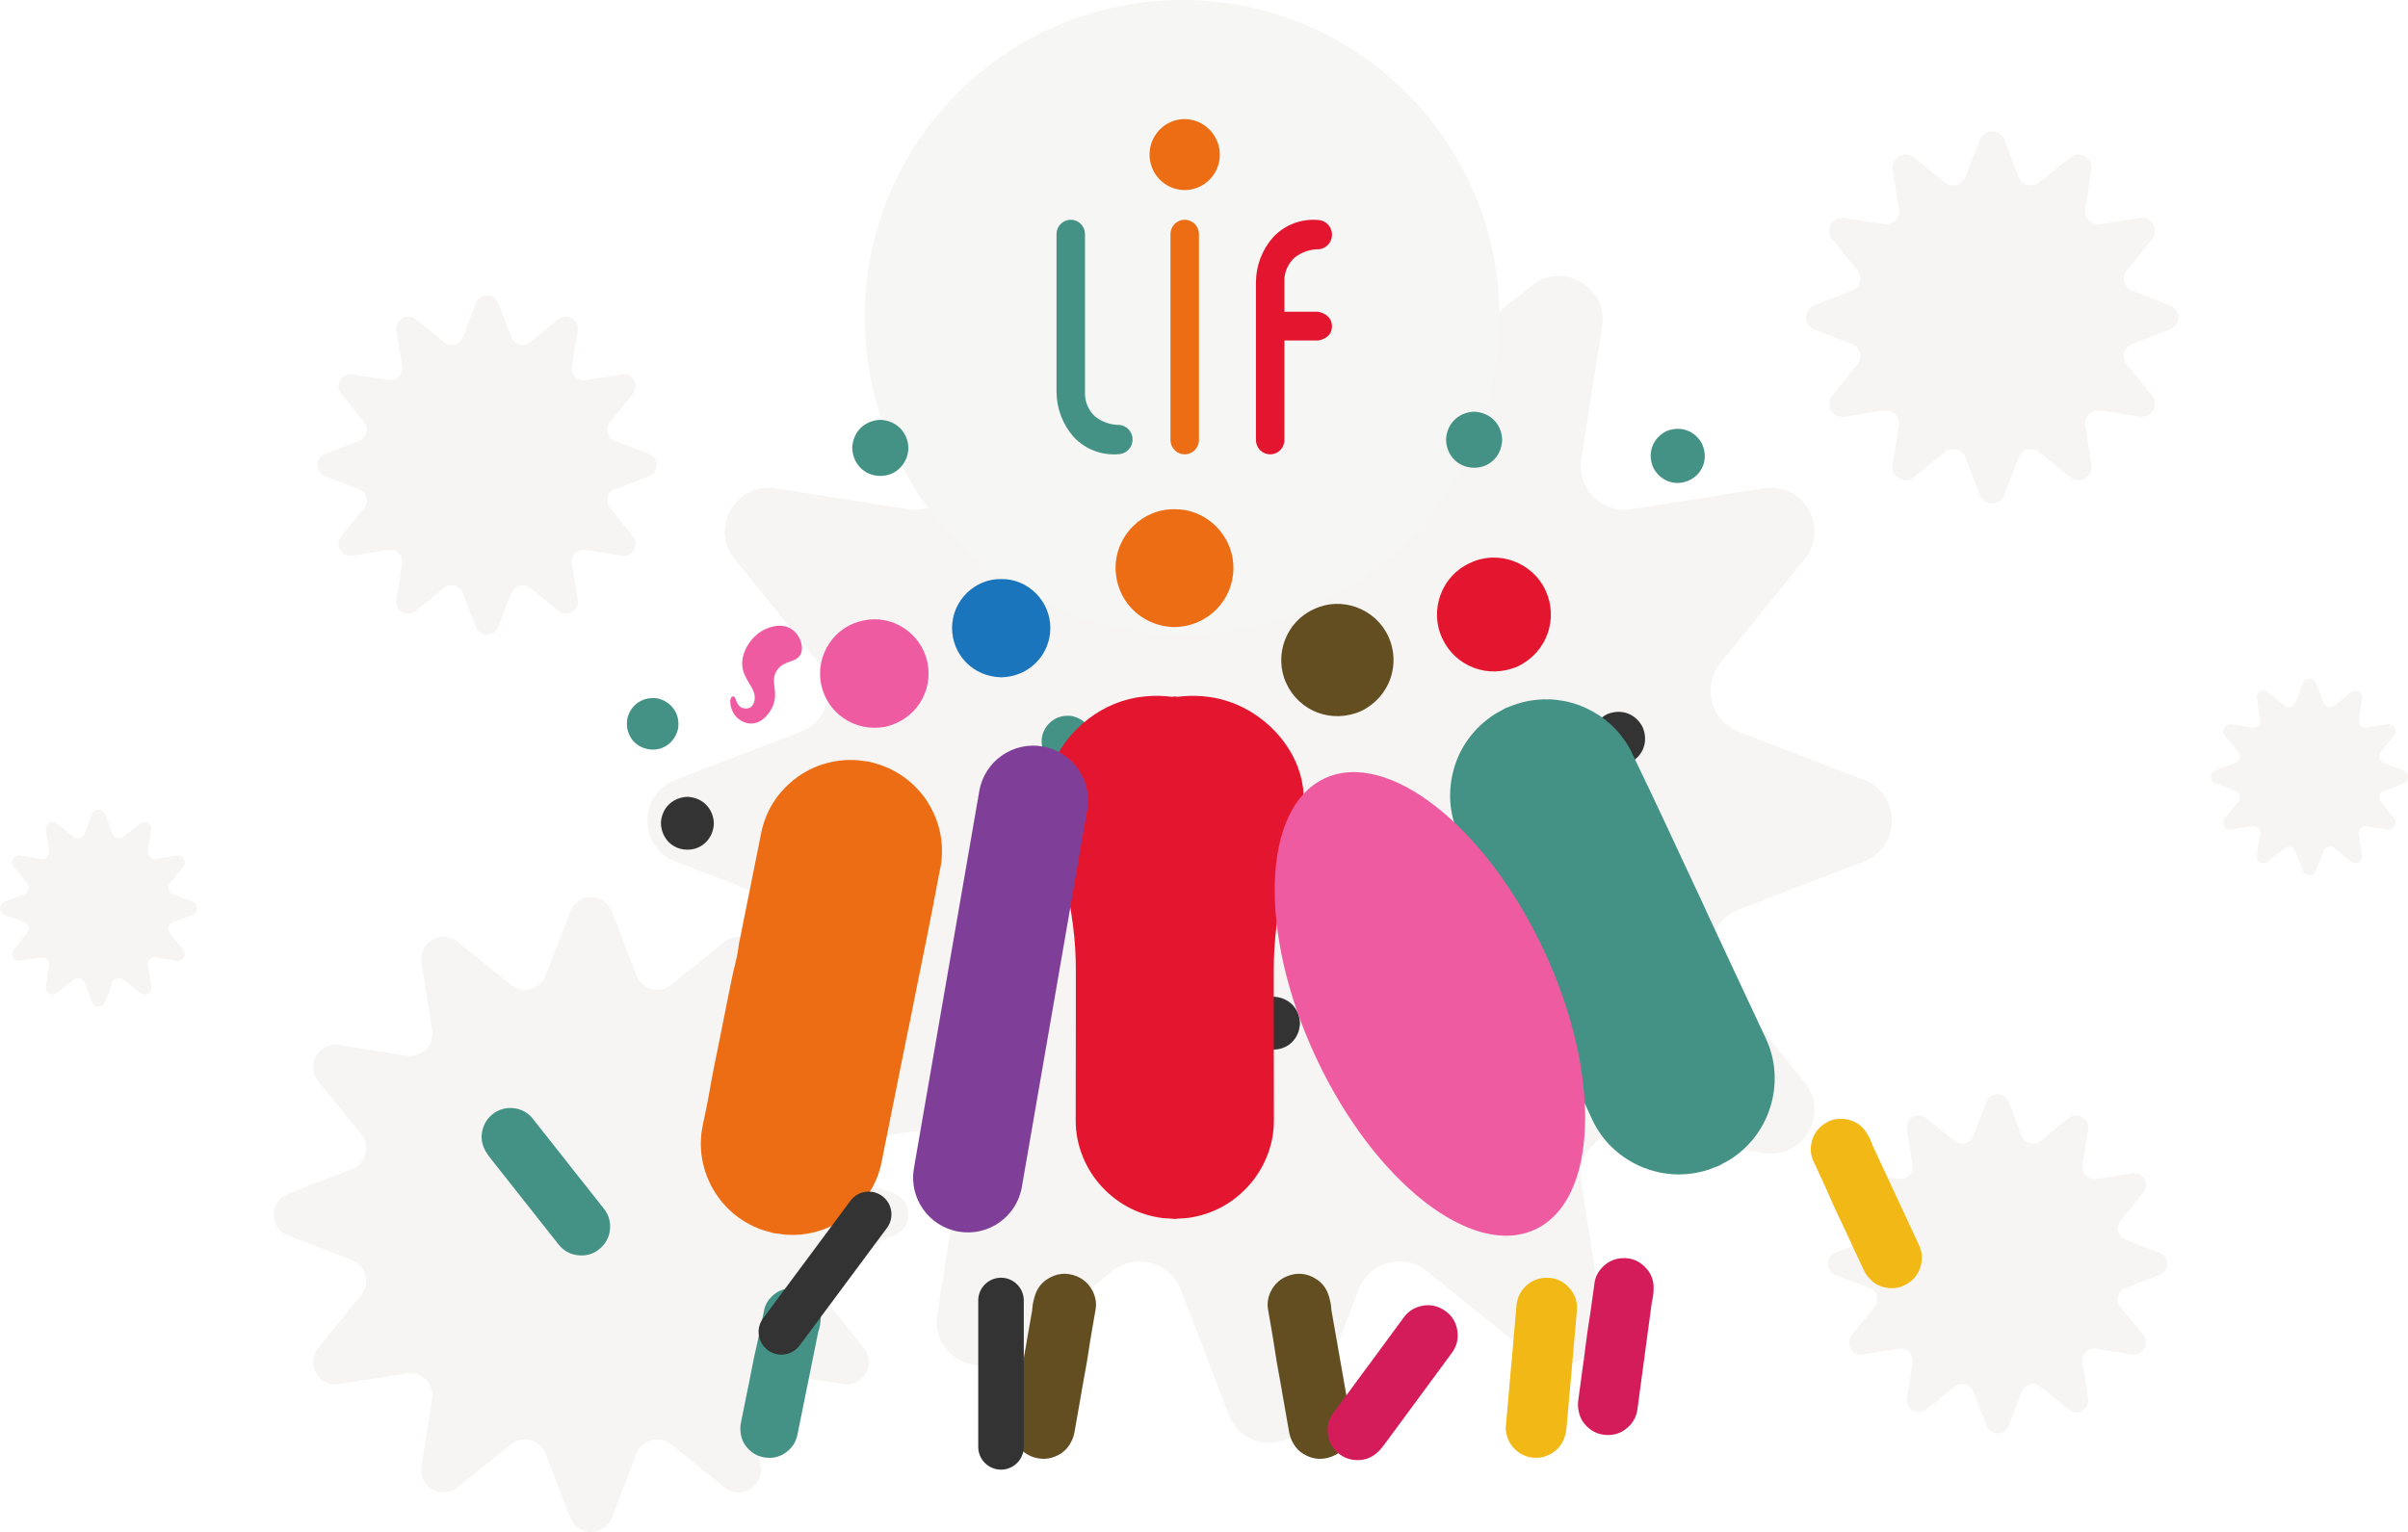 <svg width="220" height="140" viewBox="0 0 220 140" fill="none" xmlns="http://www.w3.org/2000/svg">
<path opacity="0.4" d="M112.266 20.715C113.581 17.295 118.419 17.295 119.734 20.715L124.131 32.156C125.105 34.691 128.269 35.539 130.381 33.83L139.909 26.121C142.757 23.816 146.948 26.235 146.376 29.855L144.464 41.961C144.04 44.644 146.356 46.96 149.039 46.536L161.146 44.624C164.765 44.052 167.184 48.243 164.879 51.091L157.17 60.619C155.461 62.731 156.309 65.895 158.844 66.869L170.285 71.266C173.705 72.581 173.705 77.419 170.285 78.734L158.844 83.131C156.309 84.105 155.461 87.269 157.17 89.381L164.879 98.909C167.184 101.757 164.765 105.948 161.146 105.376L149.039 103.464C146.356 103.04 144.04 105.356 144.464 108.039L146.376 120.146C146.948 123.765 142.757 126.184 139.909 123.879L130.381 116.17C128.269 114.461 125.105 115.309 124.131 117.844L119.734 129.285C118.419 132.705 113.581 132.705 112.266 129.285L107.869 117.844C106.895 115.309 103.731 114.461 101.619 116.17L92.091 123.879C89.243 126.184 85.052 123.765 85.624 120.146L87.536 108.039C87.96 105.356 85.644 103.04 82.961 103.464L70.855 105.376C67.236 105.948 64.816 101.757 67.121 98.909L74.83 89.381C76.539 87.269 75.691 84.105 73.156 83.131L61.715 78.734C58.295 77.419 58.295 72.581 61.715 71.266L73.156 66.869C75.691 65.895 76.539 62.731 74.83 60.619L67.121 51.091C64.816 48.243 67.236 44.052 70.855 44.624L82.961 46.536C85.644 46.96 87.96 44.644 87.536 41.961L85.624 29.855C85.052 26.235 89.243 23.816 92.091 26.121L101.619 33.83C103.731 35.539 106.895 34.691 107.869 32.156L112.266 20.715Z" fill="#EAE7E1"/>
<path opacity="0.4" d="M52.095 83.308C52.766 81.564 55.234 81.564 55.905 83.308L58.148 89.145C58.645 90.438 60.259 90.87 61.336 89.999L66.196 86.066C67.649 84.891 69.787 86.125 69.495 87.971L68.52 94.147C68.303 95.515 69.485 96.697 70.853 96.48L77.029 95.505C78.875 95.213 80.109 97.351 78.934 98.804L75.001 103.664C74.13 104.741 74.562 106.355 75.855 106.852L81.692 109.095C83.436 109.766 83.436 112.234 81.692 112.905L75.855 115.148C74.562 115.645 74.13 117.259 75.001 118.336L78.934 123.196C80.109 124.649 78.875 126.787 77.029 126.495L70.853 125.52C69.485 125.304 68.303 126.485 68.52 127.854L69.495 134.029C69.787 135.875 67.649 137.11 66.196 135.934L61.336 132.001C60.259 131.13 58.645 131.562 58.148 132.855L55.905 138.692C55.234 140.436 52.766 140.436 52.095 138.692L49.852 132.855C49.355 131.562 47.741 131.13 46.664 132.001L41.804 135.934C40.351 137.11 38.213 135.875 38.505 134.029L39.48 127.854C39.697 126.485 38.515 125.304 37.147 125.52L30.971 126.495C29.125 126.787 27.89 124.649 29.066 123.196L32.999 118.336C33.87 117.259 33.438 115.645 32.145 115.148L26.308 112.905C24.564 112.234 24.564 109.766 26.308 109.095L32.145 106.852C33.438 106.355 33.87 104.741 32.999 103.664L29.066 98.804C27.89 97.351 29.125 95.213 30.971 95.505L37.147 96.48C38.515 96.697 39.697 95.515 39.48 94.147L38.505 87.971C38.213 86.125 40.351 84.891 41.804 86.066L46.664 89.999C47.741 90.87 49.355 90.438 49.852 89.145L52.095 83.308Z" fill="#EAE7E1"/>
<path opacity="0.4" d="M181.482 100.699C181.84 99.767 183.16 99.767 183.518 100.699L184.717 103.819C184.983 104.51 185.845 104.741 186.421 104.275L189.019 102.173C189.795 101.545 190.938 102.205 190.782 103.191L190.261 106.492C190.145 107.224 190.776 107.855 191.508 107.739L194.809 107.218C195.795 107.062 196.455 108.205 195.827 108.981L193.725 111.579C193.259 112.155 193.49 113.017 194.181 113.283L197.301 114.482C198.233 114.84 198.233 116.16 197.301 116.518L194.181 117.717C193.49 117.983 193.259 118.845 193.725 119.421L195.827 122.019C196.455 122.795 195.795 123.938 194.809 123.782L191.508 123.261C190.776 123.145 190.145 123.776 190.261 124.508L190.782 127.809C190.938 128.795 189.795 129.455 189.019 128.827L186.421 126.725C185.845 126.259 184.983 126.49 184.717 127.181L183.518 130.301C183.16 131.233 181.84 131.233 181.482 130.301L180.283 127.181C180.017 126.49 179.155 126.259 178.579 126.725L175.981 128.827C175.205 129.455 174.062 128.795 174.218 127.809L174.739 124.508C174.855 123.776 174.224 123.145 173.492 123.261L170.191 123.782C169.205 123.938 168.545 122.795 169.173 122.019L171.275 119.421C171.741 118.845 171.51 117.983 170.819 117.717L167.699 116.518C166.767 116.16 166.767 114.84 167.699 114.482L170.819 113.283C171.51 113.017 171.741 112.155 171.275 111.579L169.173 108.981C168.545 108.205 169.205 107.062 170.191 107.218L173.492 107.739C174.224 107.855 174.855 107.224 174.739 106.492L174.218 103.191C174.062 102.205 175.205 101.545 175.981 102.173L178.579 104.275C179.155 104.741 180.017 104.51 180.283 103.819L181.482 100.699Z" fill="#EAE7E1"/>
<path opacity="0.4" d="M210.409 62.406C210.617 61.865 211.383 61.865 211.591 62.406L212.287 64.217C212.441 64.619 212.942 64.753 213.277 64.482L214.785 63.262C215.236 62.897 215.899 63.28 215.809 63.853L215.506 65.77C215.439 66.194 215.806 66.561 216.23 66.494L218.147 66.191C218.72 66.101 219.103 66.764 218.738 67.215L217.518 68.723C217.247 69.058 217.381 69.558 217.783 69.713L219.594 70.409C220.135 70.617 220.135 71.383 219.594 71.591L217.783 72.287C217.381 72.442 217.247 72.942 217.518 73.277L218.738 74.785C219.103 75.236 218.72 75.899 218.147 75.809L216.23 75.506C215.806 75.439 215.439 75.806 215.506 76.23L215.809 78.147C215.899 78.72 215.236 79.103 214.785 78.738L213.277 77.518C212.942 77.247 212.441 77.381 212.287 77.783L211.591 79.594C211.383 80.135 210.617 80.135 210.409 79.594L209.713 77.783C209.559 77.381 209.058 77.247 208.723 77.518L207.215 78.738C206.764 79.103 206.101 78.72 206.191 78.147L206.494 76.23C206.561 75.806 206.194 75.439 205.77 75.506L203.853 75.809C203.28 75.899 202.897 75.236 203.262 74.785L204.482 73.277C204.753 72.942 204.619 72.442 204.217 72.287L202.406 71.591C201.865 71.383 201.865 70.617 202.406 70.409L204.217 69.713C204.619 69.558 204.753 69.058 204.482 68.723L203.262 67.215C202.897 66.764 203.28 66.101 203.853 66.191L205.77 66.494C206.194 66.561 206.561 66.194 206.494 65.77L206.191 63.853C206.101 63.28 206.764 62.897 207.215 63.262L208.723 64.482C209.058 64.753 209.559 64.619 209.713 64.217L210.409 62.406Z" fill="#EAE7E1"/>
<path opacity="0.4" d="M8.409 74.406C8.617 73.865 9.383 73.865 9.591 74.406L10.287 76.217C10.441 76.619 10.942 76.753 11.277 76.482L12.785 75.262C13.236 74.897 13.899 75.28 13.809 75.853L13.506 77.77C13.439 78.194 13.806 78.561 14.23 78.494L16.147 78.191C16.72 78.101 17.103 78.764 16.738 79.215L15.518 80.723C15.247 81.058 15.381 81.558 15.783 81.713L17.594 82.409C18.135 82.617 18.135 83.383 17.594 83.591L15.783 84.287C15.381 84.442 15.247 84.942 15.518 85.277L16.738 86.785C17.103 87.236 16.72 87.899 16.147 87.809L14.23 87.506C13.806 87.439 13.439 87.806 13.506 88.23L13.809 90.147C13.899 90.72 13.236 91.103 12.785 90.738L11.277 89.518C10.942 89.247 10.441 89.381 10.287 89.783L9.591 91.594C9.383 92.135 8.617 92.135 8.409 91.594L7.713 89.783C7.559 89.381 7.058 89.247 6.723 89.518L5.215 90.738C4.764 91.103 4.101 90.72 4.191 90.147L4.494 88.23C4.561 87.806 4.194 87.439 3.77 87.506L1.853 87.809C1.28 87.899 0.897 87.236 1.262 86.785L2.482 85.277C2.753 84.942 2.619 84.442 2.217 84.287L0.406 83.591C-0.135 83.383 -0.135 82.617 0.406 82.409L2.217 81.713C2.619 81.558 2.753 81.058 2.482 80.723L1.262 79.215C0.897 78.764 1.28 78.101 1.853 78.191L3.77 78.494C4.194 78.561 4.561 78.194 4.494 77.77L4.191 75.853C4.101 75.28 4.764 74.897 5.215 75.262L6.723 76.482C7.058 76.753 7.559 76.619 7.713 76.217L8.409 74.406Z" fill="#EAE7E1"/>
<path opacity="0.4" d="M43.482 27.699C43.84 26.767 45.16 26.767 45.518 27.699L46.717 30.819C46.983 31.51 47.845 31.741 48.421 31.275L51.019 29.173C51.795 28.545 52.938 29.204 52.782 30.191L52.261 33.492C52.145 34.224 52.776 34.855 53.508 34.739L56.809 34.218C57.795 34.062 58.455 35.205 57.827 35.981L55.725 38.579C55.259 39.155 55.49 40.017 56.181 40.283L59.301 41.482C60.233 41.84 60.233 43.16 59.301 43.518L56.181 44.717C55.49 44.983 55.259 45.845 55.725 46.421L57.827 49.019C58.455 49.795 57.795 50.938 56.809 50.782L53.508 50.261C52.776 50.145 52.145 50.776 52.261 51.508L52.782 54.809C52.938 55.795 51.795 56.455 51.019 55.827L48.421 53.725C47.845 53.259 46.983 53.49 46.717 54.181L45.518 57.301C45.16 58.233 43.84 58.233 43.482 57.301L42.283 54.181C42.017 53.49 41.155 53.259 40.579 53.725L37.981 55.827C37.205 56.455 36.062 55.795 36.218 54.809L36.739 51.508C36.855 50.776 36.224 50.145 35.492 50.261L32.191 50.782C31.204 50.938 30.545 49.795 31.173 49.019L33.275 46.421C33.741 45.845 33.51 44.983 32.819 44.717L29.699 43.518C28.767 43.16 28.767 41.84 29.699 41.482L32.819 40.283C33.51 40.017 33.741 39.155 33.275 38.579L31.173 35.981C30.545 35.205 31.204 34.062 32.191 34.218L35.492 34.739C36.224 34.855 36.855 34.224 36.739 33.492L36.218 30.191C36.062 29.204 37.205 28.545 37.981 29.173L40.579 31.275C41.155 31.741 42.017 31.51 42.283 30.819L43.482 27.699Z" fill="#EAE7E1"/>
<path opacity="0.4" d="M180.883 12.767C181.277 11.744 182.723 11.744 183.117 12.767L184.431 16.188C184.723 16.946 185.669 17.2 186.3 16.689L189.15 14.384C190.001 13.694 191.254 14.418 191.083 15.5L190.512 19.12C190.385 19.923 191.077 20.615 191.88 20.488L195.5 19.917C196.582 19.746 197.306 20.999 196.616 21.85L194.311 24.7C193.8 25.331 194.054 26.277 194.812 26.569L198.233 27.884C199.256 28.277 199.256 29.723 198.233 30.116L194.812 31.431C194.054 31.723 193.8 32.669 194.311 33.3L196.616 36.15C197.306 37.001 196.582 38.254 195.5 38.083L191.88 37.511C191.077 37.385 190.385 38.077 190.512 38.88L191.083 42.5C191.254 43.582 190.001 44.306 189.15 43.616L186.3 41.311C185.669 40.8 184.723 41.054 184.431 41.812L183.117 45.233C182.723 46.256 181.277 46.256 180.883 45.233L179.569 41.812C179.277 41.054 178.331 40.8 177.7 41.311L174.85 43.616C173.999 44.306 172.746 43.582 172.917 42.5L173.488 38.88C173.615 38.077 172.923 37.385 172.12 37.511L168.5 38.083C167.418 38.254 166.694 37.001 167.384 36.15L169.689 33.3C170.2 32.669 169.946 31.723 169.188 31.431L165.767 30.116C164.744 29.723 164.744 28.277 165.767 27.884L169.188 26.569C169.946 26.277 170.2 25.331 169.689 24.7L167.384 21.85C166.694 20.999 167.418 19.746 168.5 19.917L172.12 20.488C172.923 20.615 173.615 19.923 173.488 19.12L172.917 15.5C172.746 14.418 173.999 13.694 174.85 14.384L177.7 16.689C178.331 17.2 179.277 16.946 179.569 16.188L180.883 12.767Z" fill="#EAE7E1"/>
<circle cx="108" cy="29" r="29" fill="#F6F6F4"/>
<path d="M96.525 34.298V21.36C96.535 21.018 96.676 20.693 96.919 20.455C97.162 20.216 97.487 20.083 97.826 20.083C98.165 20.083 98.491 20.216 98.734 20.455C98.977 20.693 99.118 21.018 99.128 21.36V36.163C99.186 36.895 99.519 37.578 100.06 38.07C100.7 38.577 101.493 38.846 102.307 38.833C102.629 38.872 102.927 39.03 103.142 39.275C103.358 39.521 103.476 39.838 103.476 40.166C103.476 40.494 103.358 40.811 103.142 41.056C102.927 41.302 102.629 41.46 102.307 41.499C101.538 41.582 100.76 41.486 100.033 41.218C99.306 40.951 98.65 40.519 98.114 39.956C97.103 38.823 96.538 37.357 96.525 35.833V34.298Z" fill="#449285"/>
<path d="M106.936 40.245C106.946 40.587 107.087 40.912 107.33 41.15C107.573 41.389 107.899 41.522 108.238 41.522C108.577 41.522 108.902 41.389 109.145 41.15C109.388 40.912 109.529 40.587 109.539 40.245V21.36C109.529 21.018 109.388 20.693 109.145 20.455C108.902 20.216 108.577 20.083 108.238 20.083C107.899 20.083 107.573 20.216 107.33 20.455C107.087 20.693 106.946 21.018 106.936 21.36V40.245Z" fill="#EC6D14"/>
<path d="M111.447 14.169C111.438 14.808 111.243 15.431 110.885 15.958C110.527 16.485 110.023 16.894 109.435 17.133C108.848 17.372 108.204 17.43 107.584 17.3C106.964 17.17 106.396 16.858 105.952 16.402C105.507 15.947 105.205 15.37 105.085 14.742C104.965 14.115 105.031 13.465 105.275 12.875C105.519 12.285 105.93 11.782 106.457 11.427C106.984 11.073 107.603 10.884 108.236 10.884C109.093 10.891 109.912 11.24 110.514 11.856C111.116 12.472 111.451 13.304 111.447 14.169Z" fill="#EC6D14"/>
<path d="M117.348 40.245C117.338 40.588 117.197 40.912 116.954 41.151C116.711 41.389 116.385 41.523 116.047 41.523C115.708 41.523 115.382 41.389 115.139 41.151C114.896 40.912 114.755 40.588 114.745 40.245V25.779C114.758 24.255 115.324 22.789 116.334 21.656C116.87 21.093 117.526 20.661 118.253 20.393C118.98 20.125 119.758 20.029 120.527 20.112C120.85 20.151 121.147 20.309 121.362 20.554C121.578 20.8 121.697 21.117 121.697 21.445C121.697 21.773 121.578 22.09 121.362 22.336C121.147 22.581 120.85 22.739 120.527 22.778C119.714 22.764 118.92 23.034 118.28 23.541C117.74 24.033 117.406 24.716 117.348 25.448V28.491H120.431C120.431 28.491 121.691 28.675 121.691 29.824C121.691 30.973 120.429 31.119 120.429 31.119H117.346L117.348 40.245Z" fill="#E4162F"/>
<path d="M95.206 67.305C95.495 66.055 96.619 65.219 98.005 65.451C99.329 65.787 100.056 66.938 99.837 68.241C99.489 69.654 98.249 70.322 97.056 70.073C95.706 69.793 94.989 68.565 95.206 67.305Z" fill="#449285"/>
<path d="M65.22 75.231C65.192 76.561 64.192 77.659 62.792 77.651C61.454 77.643 60.434 76.636 60.382 75.238C60.437 73.846 61.441 72.88 62.797 72.821C64.225 72.878 65.177 73.931 65.218 75.233L65.22 75.231Z" fill="#333333"/>
<path d="M113.934 93.514C113.97 92.203 114.93 91.136 116.366 91.088C117.762 91.158 118.725 92.165 118.769 93.517C118.706 95.006 117.598 95.926 116.349 95.919C114.939 95.912 113.97 94.823 113.933 93.516L113.934 93.514Z" fill="#333333"/>
<path d="M145.647 68.527C145.12 67.309 145.543 65.922 146.839 65.263C148.149 64.73 149.462 65.241 150.08 66.462C150.658 67.853 150.036 69.169 148.889 69.697C147.593 70.293 146.24 69.71 145.647 68.527Z" fill="#333333"/>
<path d="M107.322 46.541C110.197 46.499 112.702 48.909 112.687 51.937C112.672 54.811 110.392 57.252 107.303 57.307C104.199 57.244 101.909 54.801 101.922 51.873C101.936 48.87 104.444 46.479 107.323 46.541H107.322Z" fill="#EC6D14"/>
<path d="M117.121 127.104C116.904 125.871 116.657 124.642 116.477 123.404C116.293 122.144 116.054 120.898 115.847 119.643C115.758 119.101 115.843 118.584 116.071 118.094C116.382 117.421 116.878 116.925 117.569 116.641C118.514 116.252 119.424 116.358 120.271 116.904C120.849 117.276 121.226 117.818 121.418 118.484C121.528 118.864 121.614 119.247 121.633 119.645C121.639 119.77 121.669 119.892 121.691 120.016C122.272 123.327 122.852 126.639 123.435 129.95C123.538 130.537 123.475 131.102 123.222 131.642C122.85 132.437 122.249 132.967 121.399 133.207C120.573 133.44 119.795 133.313 119.07 132.866C118.607 132.581 118.272 132.174 118.038 131.685C117.909 131.415 117.821 131.132 117.769 130.834C117.555 129.59 117.333 128.349 117.114 127.106H117.12L117.121 127.104Z" fill="#634E22"/>
<path d="M98.825 127.104C99.041 125.871 99.289 124.642 99.469 123.404C99.653 122.144 99.891 120.898 100.099 119.643C100.188 119.101 100.103 118.584 99.875 118.094C99.563 117.421 99.068 116.925 98.377 116.641C97.432 116.252 96.522 116.358 95.674 116.904C95.096 117.276 94.72 117.818 94.528 118.484C94.418 118.864 94.331 119.247 94.312 119.645C94.307 119.77 94.276 119.892 94.254 120.016C93.674 123.327 93.094 126.639 92.511 129.95C92.408 130.537 92.471 131.102 92.723 131.642C93.096 132.437 93.697 132.967 94.547 133.207C95.372 133.44 96.151 133.313 96.876 132.866C97.339 132.581 97.674 132.174 97.907 131.685C98.036 131.415 98.124 131.132 98.176 130.834C98.391 129.59 98.613 128.349 98.831 127.106H98.826L98.825 127.104Z" fill="#634E22"/>
<path d="M82.992 40.926C82.963 42.337 81.901 43.503 80.417 43.493C78.998 43.485 77.915 42.416 77.861 40.933C77.92 39.456 78.985 38.433 80.424 38.368C81.938 38.429 82.948 39.545 82.992 40.926Z" fill="#449285"/>
<path d="M132.114 40.199C132.152 38.806 133.17 37.675 134.694 37.624C136.176 37.698 137.197 38.767 137.244 40.2C137.177 41.779 136.001 42.754 134.678 42.747C133.181 42.739 132.154 41.586 132.114 40.197V40.199Z" fill="#449285"/>
<path d="M118.915 74.671C119.112 73.814 119.173 72.922 119.042 71.951C118.586 68.547 115.998 65.664 112.976 64.383C110.799 63.462 108.787 63.533 107.641 63.679C107.54 63.672 107.442 63.665 107.341 63.66C107.329 63.66 107.317 63.66 107.304 63.658V111.399C107.336 111.399 107.367 111.399 107.398 111.395C107.77 111.341 108.146 111.358 108.519 111.307C109.503 111.174 110.441 110.895 111.328 110.458C112.33 109.964 113.208 109.301 113.972 108.481C114.718 107.682 115.295 106.777 115.712 105.773C116.164 104.685 116.391 103.55 116.387 102.366C116.377 99.254 116.377 96.142 116.374 93.031C116.374 91.644 116.374 90.257 116.374 88.869C116.371 88.635 116.371 88.248 116.384 87.77C116.546 81.731 118.471 77.007 118.913 74.672L118.915 74.671Z" fill="#E4162F"/>
<path d="M95.75 74.671C95.552 73.814 95.492 72.922 95.622 71.951C96.078 68.547 98.667 65.664 101.689 64.383C103.866 63.462 105.877 63.533 107.024 63.679C107.124 63.672 107.223 63.665 107.323 63.66C107.336 63.66 107.348 63.66 107.361 63.658V111.399C107.329 111.399 107.297 111.399 107.267 111.395C106.895 111.341 106.519 111.358 106.145 111.307C105.162 111.174 104.224 110.895 103.337 110.458C102.335 109.964 101.457 109.301 100.692 108.481C99.947 107.682 99.37 106.777 98.952 105.773C98.501 104.685 98.274 103.55 98.278 102.366C98.288 99.254 98.288 96.142 98.29 93.031C98.29 91.644 98.29 90.257 98.29 88.869C98.293 88.635 98.293 88.248 98.281 87.77C98.119 81.731 96.194 77.007 95.751 74.672L95.75 74.671Z" fill="#E4162F"/>
<path d="M134.312 51.449C136.813 50.236 139.993 51.325 141.216 53.983C142.376 56.507 141.378 59.578 138.693 60.888C135.948 62.1 132.945 60.896 131.76 58.325C130.544 55.689 131.765 52.57 134.312 51.449Z" fill="#E4162F"/>
<path d="M155.807 83.089C156.374 84.304 156.94 85.519 157.507 86.735C158.78 89.459 160.052 92.185 161.33 94.907C161.816 95.941 162.083 97.03 162.131 98.167C162.175 99.216 162.04 100.244 161.713 101.249C161.378 102.279 160.881 103.22 160.204 104.062C159.605 104.807 158.897 105.434 158.091 105.953C157.784 106.149 157.448 106.289 157.143 106.488C157.066 106.538 156.973 106.562 156.886 106.595C156.8 106.628 156.709 106.654 156.624 106.691C155.988 106.972 155.321 107.132 154.637 107.235C153.821 107.359 153.004 107.364 152.189 107.246C151.69 107.173 151.203 107.062 150.721 106.91C149.989 106.676 149.301 106.355 148.654 105.942C147.661 105.306 146.826 104.508 146.162 103.532C145.883 103.122 145.641 102.695 145.435 102.245C144.971 101.238 144.523 100.224 144.024 99.236C143.186 97.583 142.438 95.888 141.642 94.215C140.847 92.541 140.07 90.858 139.287 89.179C139.11 88.8 138.948 88.414 138.79 88.025C138.568 87.475 138.322 86.93 138.021 86.413C137.971 86.326 137.925 86.232 137.881 86.14C136.358 82.884 134.837 79.628 133.314 76.373C132.476 74.581 132.277 72.713 132.697 70.786C132.954 69.609 133.436 68.526 134.145 67.546C134.803 66.636 135.606 65.888 136.548 65.281C136.838 65.094 137.156 64.959 137.443 64.768C137.49 64.737 137.542 64.717 137.594 64.696C138.27 64.43 138.951 64.177 139.669 64.052C140.545 63.9 141.426 63.861 142.311 63.975C142.998 64.063 143.671 64.214 144.315 64.463C146.028 65.125 147.428 66.194 148.47 67.717C148.713 68.072 148.931 68.438 149.107 68.829C149.202 69.042 149.301 69.252 149.404 69.463C151.45 73.655 153.374 77.905 155.365 82.122C155.516 82.442 155.664 82.763 155.814 83.083C155.811 83.085 155.808 83.086 155.804 83.088L155.807 83.089Z" fill="#449285"/>
<path d="M138.069 124.815C138.23 122.979 138.389 121.142 138.553 119.306C138.603 118.735 138.803 118.218 139.175 117.779C139.721 117.132 140.416 116.786 141.269 116.774C142.178 116.76 142.915 117.12 143.48 117.823C143.936 118.391 144.131 119.053 144.067 119.78C143.9 121.737 143.724 123.693 143.551 125.65C143.418 127.152 143.289 128.655 143.151 130.157C143.121 130.489 143.086 130.827 143.003 131.15C142.782 132.001 142.26 132.614 141.457 132.984C141.023 133.185 140.563 133.259 140.095 133.218C139.537 133.17 139.026 132.968 138.591 132.607C138.013 132.129 137.675 131.516 137.582 130.769C137.56 130.592 137.574 130.417 137.589 130.241C137.656 129.462 137.726 128.682 137.793 127.904C137.884 126.874 137.973 125.845 138.064 124.815H138.071H138.069Z" fill="#F2B815"/>
<path d="M168.713 112.705C168.2 111.608 167.663 110.522 167.186 109.411C166.699 108.282 166.163 107.177 165.657 106.057C165.439 105.574 165.389 105.07 165.479 104.555C165.602 103.849 165.94 103.262 166.514 102.824C167.3 102.223 168.174 102.096 169.103 102.394C169.736 102.597 170.222 103.008 170.568 103.582C170.765 103.91 170.943 104.246 171.059 104.611C171.096 104.725 171.155 104.834 171.206 104.944C172.577 107.889 173.947 110.836 175.32 113.782C175.565 114.305 175.646 114.847 175.546 115.414C175.397 116.249 174.967 116.896 174.236 117.331C173.523 117.756 172.765 117.831 171.977 117.596C171.473 117.445 171.058 117.15 170.717 116.752C170.529 116.532 170.375 116.289 170.253 116.024C169.742 114.917 169.223 113.812 168.708 112.706L168.713 112.704V112.705Z" fill="#F2B815"/>
<path d="M133.788 91.767C134.338 93.014 133.885 94.468 132.581 95.068C131.334 95.641 129.95 95.148 129.296 93.869C128.744 92.551 129.258 91.219 130.493 90.576C131.845 90.01 133.185 90.576 133.788 91.768V91.767Z" fill="#449285"/>
<path d="M151.035 42.711C150.5 41.477 150.929 40.069 152.244 39.402C153.571 38.862 154.903 39.38 155.53 40.617C156.116 42.028 155.484 43.362 154.321 43.898C153.007 44.502 151.635 43.912 151.034 42.711H151.035Z" fill="#449285"/>
<path d="M120.039 55.673C122.506 54.477 125.642 55.551 126.848 58.174C127.993 60.663 127.007 63.69 124.36 64.982C121.653 66.177 118.691 64.99 117.522 62.456C116.324 59.856 117.528 56.78 120.039 55.673Z" fill="#634E22"/>
<path d="M125.013 124.801C126.09 123.336 127.165 121.871 128.244 120.407C128.579 119.951 129.012 119.619 129.551 119.439C130.344 119.174 131.106 119.239 131.831 119.666C132.603 120.12 133.041 120.801 133.156 121.681C133.249 122.394 133.074 123.052 132.648 123.633C131.503 125.195 130.352 126.754 129.204 128.314C128.322 129.511 127.444 130.712 126.556 131.906C126.36 132.171 126.158 132.438 125.922 132.666C125.299 133.27 124.545 133.518 123.678 133.42C123.21 133.366 122.784 133.193 122.411 132.918C121.966 132.592 121.639 132.16 121.456 131.633C121.215 130.934 121.244 130.245 121.548 129.568C121.621 129.407 121.723 129.266 121.826 129.126C122.282 128.504 122.739 127.883 123.196 127.262C123.8 126.441 124.403 125.62 125.007 124.799L125.013 124.803V124.801Z" fill="#D51C5B"/>
<path d="M144.687 124.366C144.845 123.183 144.977 121.996 145.169 120.818C145.365 119.622 145.508 118.419 145.683 117.22C145.758 116.703 145.985 116.258 146.333 115.877C146.811 115.357 147.405 115.048 148.113 114.989C149.084 114.908 149.879 115.266 150.491 116.008C150.909 116.513 151.096 117.113 151.078 117.774C151.068 118.151 151.035 118.525 150.938 118.891C150.908 119.005 150.899 119.126 150.883 119.246C150.454 122.422 150.026 125.597 149.602 128.773C149.526 129.337 149.306 129.83 148.921 130.249C148.353 130.864 147.653 131.172 146.813 131.144C145.996 131.118 145.326 130.778 144.795 130.163C144.456 129.77 144.271 129.303 144.198 128.792C144.158 128.509 144.161 128.226 144.199 127.941C144.363 126.749 144.521 125.557 144.68 124.365H144.684L144.687 124.366Z" fill="#D51C5B"/>
<path d="M140.254 112.36C146.012 109.674 146.377 98.269 141.068 86.884C135.76 75.5 126.788 68.448 121.029 71.133C115.271 73.818 114.906 85.224 120.215 96.609C125.523 107.993 134.495 115.045 140.254 112.36Z" fill="#EF5BA1"/>
<path d="M82.992 94.013C82.739 95.265 82.485 96.518 82.234 97.77C81.669 100.58 81.102 103.388 80.545 106.199C80.332 107.267 79.921 108.252 79.316 109.151C78.757 109.981 78.072 110.693 77.252 111.28C76.412 111.88 75.5 112.319 74.504 112.583C73.623 112.816 72.726 112.896 71.814 112.838C71.468 112.816 71.13 112.733 70.784 112.713C70.698 112.708 70.612 112.673 70.526 112.65C70.441 112.627 70.357 112.595 70.27 112.576C69.625 112.432 69.022 112.176 68.44 111.87C67.745 111.503 67.115 111.046 66.556 110.494C66.216 110.158 65.904 109.795 65.621 109.405C65.191 108.812 64.845 108.176 64.584 107.494C64.183 106.445 63.994 105.361 64.035 104.237C64.053 103.766 64.109 103.301 64.205 102.839C64.419 101.805 64.649 100.773 64.824 99.732C65.117 97.991 65.501 96.268 65.838 94.536C66.174 92.803 66.53 91.074 66.879 89.343C66.957 88.951 67.05 88.564 67.149 88.178C67.289 87.629 67.41 87.073 67.472 86.507C67.483 86.411 67.501 86.314 67.52 86.219C68.193 82.861 68.867 79.504 69.541 76.146C69.912 74.298 70.816 72.754 72.227 71.514C73.09 70.758 74.072 70.199 75.17 69.849C76.189 69.523 77.227 69.404 78.293 69.471C78.621 69.492 78.942 69.567 79.269 69.584C79.321 69.587 79.375 69.6 79.426 69.614C80.094 69.791 80.759 69.983 81.381 70.294C82.139 70.673 82.837 71.141 83.451 71.729C83.927 72.185 84.358 72.68 84.711 73.235C85.65 74.711 86.12 76.322 86.058 78.081C86.044 78.49 86.005 78.894 85.917 79.295C85.87 79.512 85.826 79.729 85.786 79.947C84.984 84.318 84.056 88.666 83.199 93.026C83.135 93.357 83.066 93.686 83 94.017C82.997 94.017 82.995 94.017 82.99 94.016L82.992 94.013Z" fill="#EC6D14"/>
<path d="M51.898 106.322C52.989 107.7 54.079 109.076 55.168 110.454C55.507 110.883 55.706 111.37 55.736 111.92C55.781 112.726 55.526 113.419 54.943 113.986C54.322 114.589 53.575 114.824 52.725 114.706C52.037 114.611 51.469 114.279 51.037 113.735C49.873 112.27 48.715 110.799 47.555 109.33C46.664 108.202 45.771 107.076 44.884 105.946C44.688 105.695 44.491 105.439 44.338 105.161C43.934 104.426 43.894 103.66 44.209 102.878C44.379 102.455 44.648 102.104 44.999 101.827C45.418 101.496 45.903 101.302 46.441 101.266C47.154 101.22 47.79 101.423 48.342 101.879C48.474 101.987 48.579 102.118 48.684 102.25C49.147 102.833 49.608 103.418 50.071 104.003C50.682 104.775 51.293 105.548 51.904 106.32L51.898 106.324V106.322Z" fill="#449285"/>
<path d="M68.399 126.546C68.627 125.416 68.828 124.279 69.091 123.157C69.356 122.016 69.57 120.865 69.814 119.721C69.92 119.227 70.167 118.812 70.527 118.469C71.02 117.997 71.612 117.738 72.3 117.726C73.24 117.71 73.985 118.106 74.527 118.86C74.897 119.374 75.039 119.964 74.98 120.6C74.946 120.964 74.892 121.321 74.774 121.669C74.737 121.777 74.722 121.892 74.699 122.006C74.084 125.041 73.469 128.075 72.856 131.109C72.748 131.648 72.503 132.11 72.105 132.488C71.519 133.044 70.824 133.297 70.016 133.217C69.229 133.139 68.606 132.769 68.135 132.143C67.834 131.742 67.683 131.281 67.647 130.784C67.627 130.509 67.647 130.236 67.704 129.964C67.937 128.826 68.165 127.686 68.394 126.548H68.399V126.546Z" fill="#449285"/>
<path d="M61.946 66.606C61.663 67.873 60.493 68.733 59.155 68.454C57.875 68.188 57.092 67.027 57.313 65.677C57.634 64.355 58.782 63.624 60.094 63.829C61.451 64.159 62.158 65.352 61.946 66.606Z" fill="#449285"/>
<path d="M78.886 56.71C76.282 57.195 74.46 59.828 75.026 62.557C75.563 65.149 78.065 66.938 80.865 66.424C83.655 65.801 85.277 63.181 84.731 60.539C84.173 57.83 81.473 56.13 78.886 56.709V56.71Z" fill="#EF5BA1"/>
<path d="M73.178 59.715C73.458 59.012 73.062 58.011 72.35 57.518C71.421 56.874 70.306 57.337 70.019 57.456C68.683 58.011 67.631 59.612 67.832 60.992C68.012 62.238 69.165 62.992 68.926 64.05C68.897 64.178 68.823 64.487 68.562 64.645C68.293 64.808 67.884 64.778 67.62 64.582C67.215 64.28 67.254 63.659 66.997 63.644C66.931 63.64 66.879 63.678 66.862 63.691C66.575 63.904 66.707 64.894 67.248 65.496C67.287 65.539 67.888 66.19 68.754 66.118C69.795 66.032 70.376 64.976 70.485 64.78C71.291 63.312 70.25 62.311 71.005 61.233C71.679 60.27 72.818 60.617 73.176 59.717L73.178 59.715Z" fill="#EF5BA1"/>
<path d="M91.487 52.919C93.885 52.883 95.975 54.894 95.961 57.419C95.949 59.816 94.049 61.853 91.471 61.898C88.883 61.845 86.972 59.808 86.983 57.367C86.994 54.862 89.086 52.868 91.487 52.919Z" fill="#1B75BC"/>
<path d="M99.332 74.003C99.804 71.279 97.979 68.689 95.256 68.217C92.532 67.745 89.942 69.57 89.47 72.294L83.497 106.77C83.025 109.493 84.85 112.084 87.573 112.556C90.297 113.028 92.887 111.202 93.359 108.478L99.332 74.003Z" fill="#7F3F98"/>
<path d="M93.535 118.85C93.535 117.701 92.603 116.77 91.454 116.77C90.305 116.77 89.374 117.701 89.374 118.85V132.229C89.374 133.378 90.305 134.309 91.454 134.309C92.603 134.309 93.535 133.378 93.535 132.229V118.85Z" fill="#333333"/>
<path d="M81.035 112.219C81.72 111.297 81.528 109.994 80.605 109.309C79.683 108.624 78.38 108.816 77.695 109.739L69.718 120.48C69.033 121.402 69.225 122.705 70.147 123.39C71.07 124.075 72.373 123.883 73.058 122.96L81.035 112.219Z" fill="#333333"/>
</svg>
